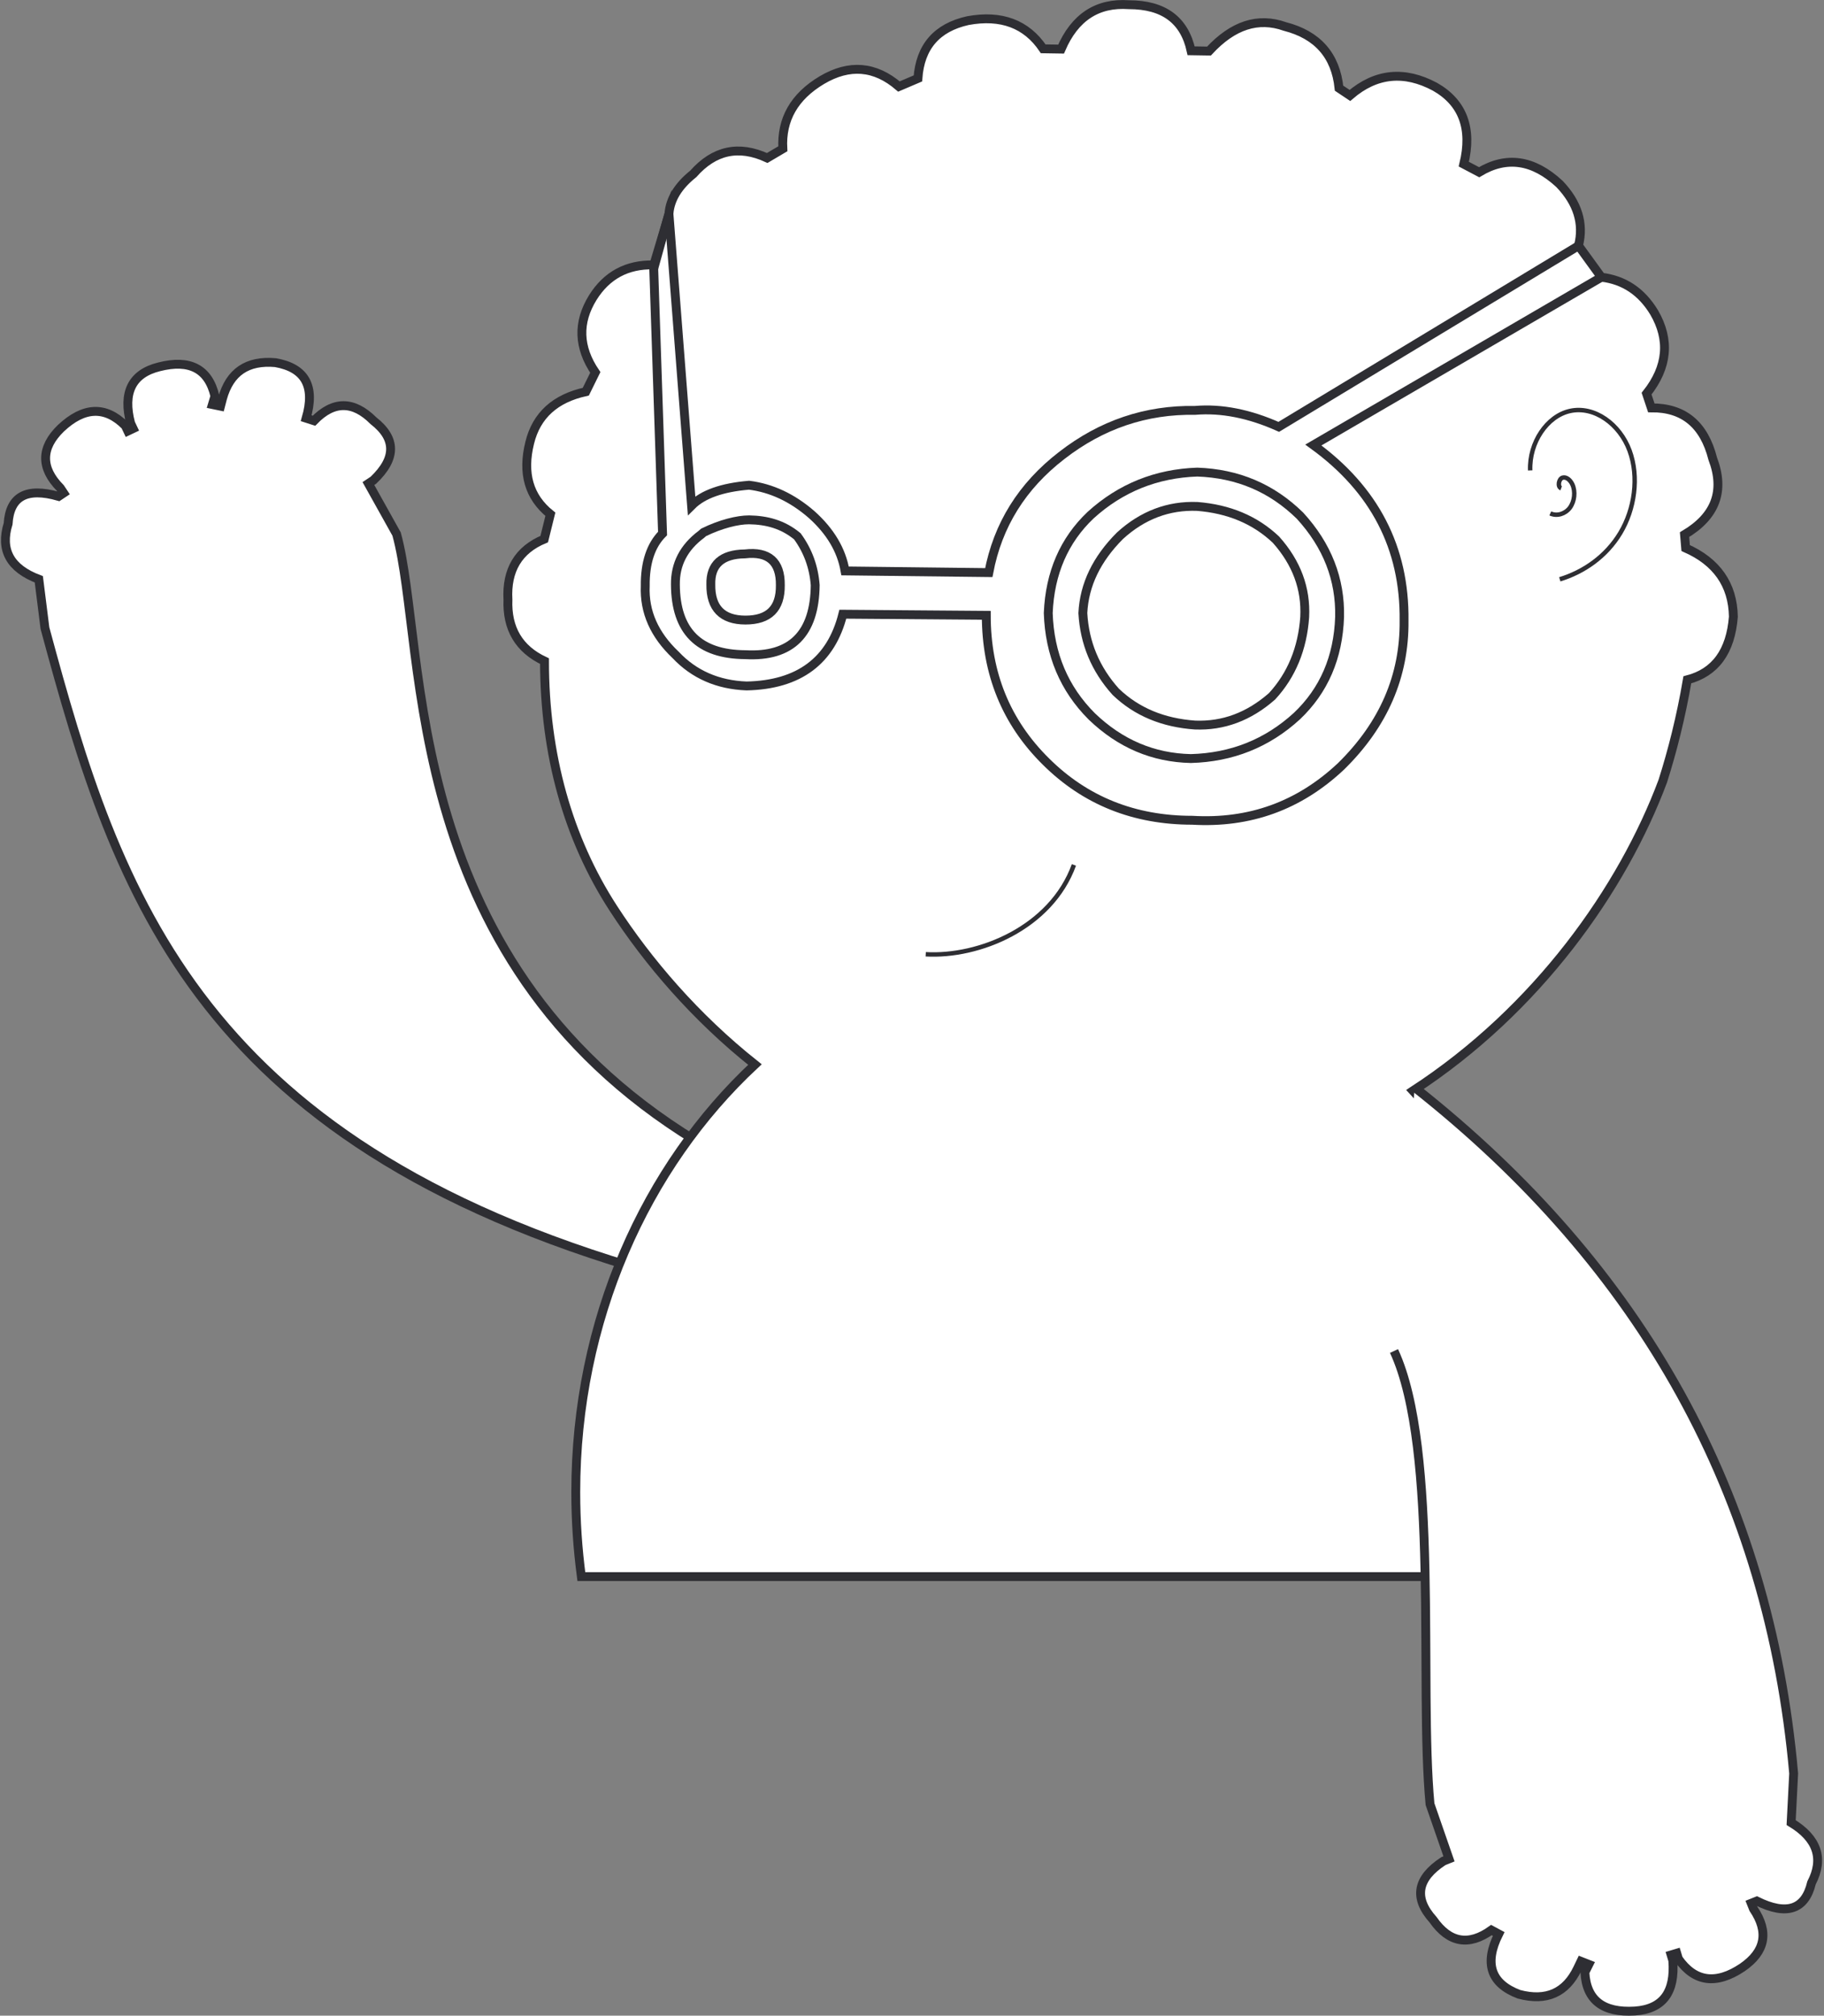 <svg width="411" height="454" viewBox="0 0 411 454" fill="none" xmlns="http://www.w3.org/2000/svg">
<rect x="0" y="0" width="411" height="454" fill="#808080" stroke="none"/>
<path d="M160.172 258.955C89.238 218.079 96.47 146.075 89.364 120.292L83.013 108.91L84.145 108.155C89.301 103.25 89.301 98.785 84.145 94.761C79.617 90.233 75.152 90.233 70.751 94.761L68.99 94.195C71.065 87.026 68.801 82.875 62.072 81.68C55.721 81.114 51.76 83.819 50.124 89.793L49.684 91.49L47.861 91.113L48.427 89.227C46.98 83.064 42.767 80.863 35.85 82.624C29.75 84.133 27.612 88.409 29.436 95.326L30.002 96.521L28.807 97.087L28.241 95.892C23.713 91.365 18.871 91.616 13.715 96.459C9.187 100.86 9.124 105.388 13.589 109.916L14.344 111.048L13.211 111.803C5.98 109.727 2.207 111.803 1.83 117.965C0.006 123.877 2.27 128.027 8.747 130.48L10.13 141.484C26.48 201.98 44.591 259.08 152.248 288.133" fill="white"/>
<path d="M160.172 258.955C89.238 218.079 96.47 146.075 89.364 120.292L83.013 108.91L84.145 108.155C89.301 103.25 89.301 98.785 84.145 94.761C79.617 90.233 75.152 90.233 70.751 94.761L68.99 94.195C71.065 87.026 68.801 82.875 62.072 81.68C55.721 81.114 51.76 83.819 50.124 89.793L49.684 91.49L47.861 91.113L48.427 89.227C46.98 83.064 42.767 80.863 35.85 82.624C29.75 84.133 27.612 88.409 29.436 95.326L30.002 96.521L28.807 97.087L28.241 95.892C23.713 91.365 18.871 91.616 13.715 96.459C9.187 100.86 9.124 105.388 13.589 109.916L14.344 111.048L13.211 111.803C5.98 109.727 2.207 111.803 1.83 117.965C0.006 123.877 2.27 128.027 8.747 130.48L10.13 141.484C26.48 201.98 44.591 259.08 152.248 288.133" stroke="#2E2E33" stroke-width="2" stroke-miterlimit="10"/>
<path d="M122.693 148.905C122.693 169.909 127.975 188.837 138.225 204.621C146.023 216.633 156.713 229.147 170.108 239.774C145.457 262.728 129.736 297.377 129.736 336.115C129.736 342.592 130.176 348.881 130.994 355.106H351.591C352.409 348.944 352.849 342.592 352.849 336.115C352.849 300.522 339.643 268.45 318.388 245.686C346.497 227.386 365.614 200.157 374.669 175.946C376.808 169.217 378.757 161.608 380.203 153.118C386.492 151.483 389.95 146.767 390.579 138.906C390.453 131.674 386.806 126.518 379.826 123.436L379.574 120.418C386.555 116.267 388.693 110.608 385.926 103.313C383.976 95.641 379.386 91.805 372.091 91.868L371.022 88.661C375.801 82.624 376.304 76.524 372.72 70.361C369.89 65.707 365.991 63.066 360.835 62.437L355.678 55.331C356.936 50.363 355.49 45.71 351.402 41.434C345.491 35.963 339.454 35.082 333.292 38.792L329.833 36.969C331.783 28.982 329.645 23.134 323.356 19.549C316.439 15.839 310.025 16.468 304.176 21.499L301.724 19.864C300.969 12.506 296.882 7.853 289.524 5.966C283.488 3.828 277.828 5.652 272.42 11.5L268.395 11.437C266.886 4.52 262.233 1.061 254.372 1.061C247.266 0.558 242.173 3.891 239.091 11.06L235.067 10.997C231.294 5.4 225.634 3.262 218.088 4.646C211.045 6.218 207.335 10.557 206.832 17.663L202.556 19.487C197.148 14.833 191.363 14.393 185.2 18.04C178.974 21.75 176.019 26.907 176.396 33.51L172.875 35.585C166.46 32.63 160.927 33.825 156.21 39.17C152.815 41.874 150.991 44.892 150.739 48.099L147.532 59.67H147.218C141.307 59.545 136.716 61.997 133.572 67.028C130.113 72.625 130.302 78.222 134.138 83.881L132 88.221C125.083 89.73 120.869 93.566 119.36 99.728C117.662 106.583 119.172 111.928 124.014 115.827L122.63 121.424C116.845 123.814 114.078 128.404 114.455 135.07C114.204 141.547 116.908 146.201 122.693 148.905Z" fill="white" stroke="#2E2E33" stroke-width="2" stroke-miterlimit="10"/>
<path d="M360.835 62.438L295.939 100.232C309.71 110.23 316.565 123.373 316.376 139.787C316.502 152.238 311.785 163.18 302.164 172.613C292.732 181.48 281.601 185.504 268.647 184.75C255.567 184.75 244.562 180.348 235.696 171.544C226.703 162.677 222.238 151.672 222.238 138.592L189.916 138.34C187.275 148.842 180.043 154.25 168.221 154.502C161.744 154.25 156.399 151.923 152.249 147.521C147.469 142.994 145.143 137.837 145.394 131.989C145.331 126.769 146.652 122.807 149.293 120.166L147.281 59.796L150.739 48.225L155.833 113.878C158.411 111.299 162.75 109.79 168.787 109.287C173.818 109.916 178.534 112.117 182.873 115.89C187.086 119.663 189.602 123.877 190.419 128.593L222.804 128.97C224.817 118.28 230.288 109.476 239.28 102.558C248.21 95.641 258.208 92.245 269.276 92.434C275.25 91.931 281.538 93.188 288.141 96.144L355.616 55.394" stroke="#2E2E33" stroke-width="2" stroke-miterlimit="10"/>
<path d="M168.787 117.085C166.209 117.085 162.373 118.028 158.537 119.915L158.034 120.355C154.072 123.311 152.123 127.084 152.186 131.674C152.249 142.176 157.468 147.396 167.97 147.459C178.283 148.025 183.565 142.805 183.691 131.8C183.376 127.713 182.056 124.065 179.666 120.795C176.396 118.091 172.749 117.148 168.787 117.085ZM167.97 139.661C162.75 139.661 160.109 136.957 160.172 131.674C160.046 127.147 162.625 124.82 167.844 124.757C173.189 124.128 175.893 126.518 175.83 131.8C175.893 137.083 173.252 139.661 167.97 139.661Z" stroke="#2E2E33" stroke-width="2" stroke-miterlimit="10"/>
<path d="M245.757 116.016C239.783 121.675 236.576 129.033 236.199 138.088C236.513 147.396 239.783 155.13 246.009 161.356C252.423 167.519 259.843 170.663 268.332 170.852C277.513 170.6 285.5 167.456 292.228 161.293C298.328 155.508 301.535 148.087 301.85 138.969C302.038 130.479 299.083 122.87 292.92 116.141C286.569 109.916 278.897 106.646 269.779 106.331C260.598 106.646 252.549 109.853 245.757 116.016ZM293.989 138.969C293.486 146.075 291.034 152.049 286.632 156.828C281.412 161.419 275.627 163.557 269.276 163.306C262.107 162.802 256.133 160.35 251.417 155.822C246.826 150.728 244.374 144.817 243.996 138.088C244.311 131.674 247.141 125.889 252.36 120.669C257.453 116.016 263.302 113.815 269.779 114.066C276.885 114.632 282.796 117.085 287.512 121.55C292.165 126.769 294.304 132.555 293.989 138.969Z" stroke="#2E2E33" stroke-width="2" stroke-miterlimit="10"/>
<path d="M314.112 304.295C324.425 326.556 319.708 379.694 322.224 406.358L326.5 418.683L325.242 419.187C319.268 423.085 318.513 427.487 322.915 432.392C326.563 437.612 330.964 438.367 336.058 434.719L337.693 435.6C334.36 442.265 335.932 446.793 342.284 449.183C348.446 450.818 352.848 448.868 355.489 443.335L356.244 441.762L358.005 442.454L357.124 444.215C357.439 450.503 361.212 453.396 368.38 452.956C374.669 452.516 377.499 448.743 376.933 441.574L376.555 440.316L377.813 439.939L378.19 441.196C381.838 446.416 386.68 447.108 392.591 443.146C397.81 439.561 398.628 435.159 395.106 429.94L394.603 428.682L395.861 428.179C402.589 431.512 406.74 430.129 408.186 424.092C411.016 418.621 409.507 414.093 403.596 410.508L404.162 399.44C398.628 336.995 370.204 285.492 318.765 244.931" fill="white"/>
<path d="M314.112 304.295C324.425 326.556 319.708 379.694 322.224 406.358L326.5 418.683L325.242 419.187C319.268 423.085 318.513 427.487 322.915 432.392C326.563 437.612 330.964 438.367 336.058 434.719L337.693 435.6C334.36 442.265 335.932 446.793 342.284 449.183C348.446 450.818 352.848 448.868 355.489 443.335L356.244 441.762L358.005 442.454L357.124 444.215C357.439 450.503 361.212 453.396 368.38 452.956C374.669 452.516 377.499 448.743 376.933 441.574L376.555 440.316L377.813 439.939L378.19 441.196C381.838 446.416 386.68 447.108 392.591 443.146C397.81 439.561 398.628 435.159 395.106 429.94L394.603 428.682L395.861 428.179C402.589 431.512 406.74 430.129 408.186 424.092C411.016 418.621 409.507 414.093 403.596 410.508L404.162 399.44C398.628 336.995 370.204 285.492 318.765 244.931" stroke="#2E2E33" stroke-width="2" stroke-miterlimit="10"/>
<path d="M208.592 214.935C220.54 215.626 236.827 209.023 241.983 194.811" stroke="#2E2E33" stroke-miterlimit="10"/>
<path d="M344.799 105.954C344.548 99.728 348.572 93.692 353.792 92.559C359.263 91.365 364.985 95.515 367.186 101.489C369.387 107.463 368.318 114.695 365.111 120.04C361.904 125.386 356.81 128.844 351.465 130.479" fill="white"/>
<path d="M344.799 105.954C344.548 99.728 348.572 93.692 353.792 92.559C359.263 91.365 364.985 95.515 367.186 101.489C369.387 107.463 368.318 114.695 365.111 120.04C361.904 125.386 356.81 128.844 351.465 130.479" stroke="#2E2E33" stroke-miterlimit="10"/>
<path d="M351.779 109.979C350.899 109.664 351.213 107.841 352.093 107.589C352.974 107.337 353.854 108.155 354.294 109.098C355.049 110.733 354.798 112.934 353.728 114.381C352.659 115.764 350.836 116.33 349.327 115.638" fill="white"/>
<path d="M351.779 109.979C350.899 109.664 351.213 107.841 352.093 107.589C352.974 107.337 353.854 108.155 354.294 109.098C355.049 110.733 354.798 112.934 353.728 114.381C352.659 115.764 350.836 116.33 349.327 115.638" stroke="#2E2E33" stroke-miterlimit="10"/>
</svg>
